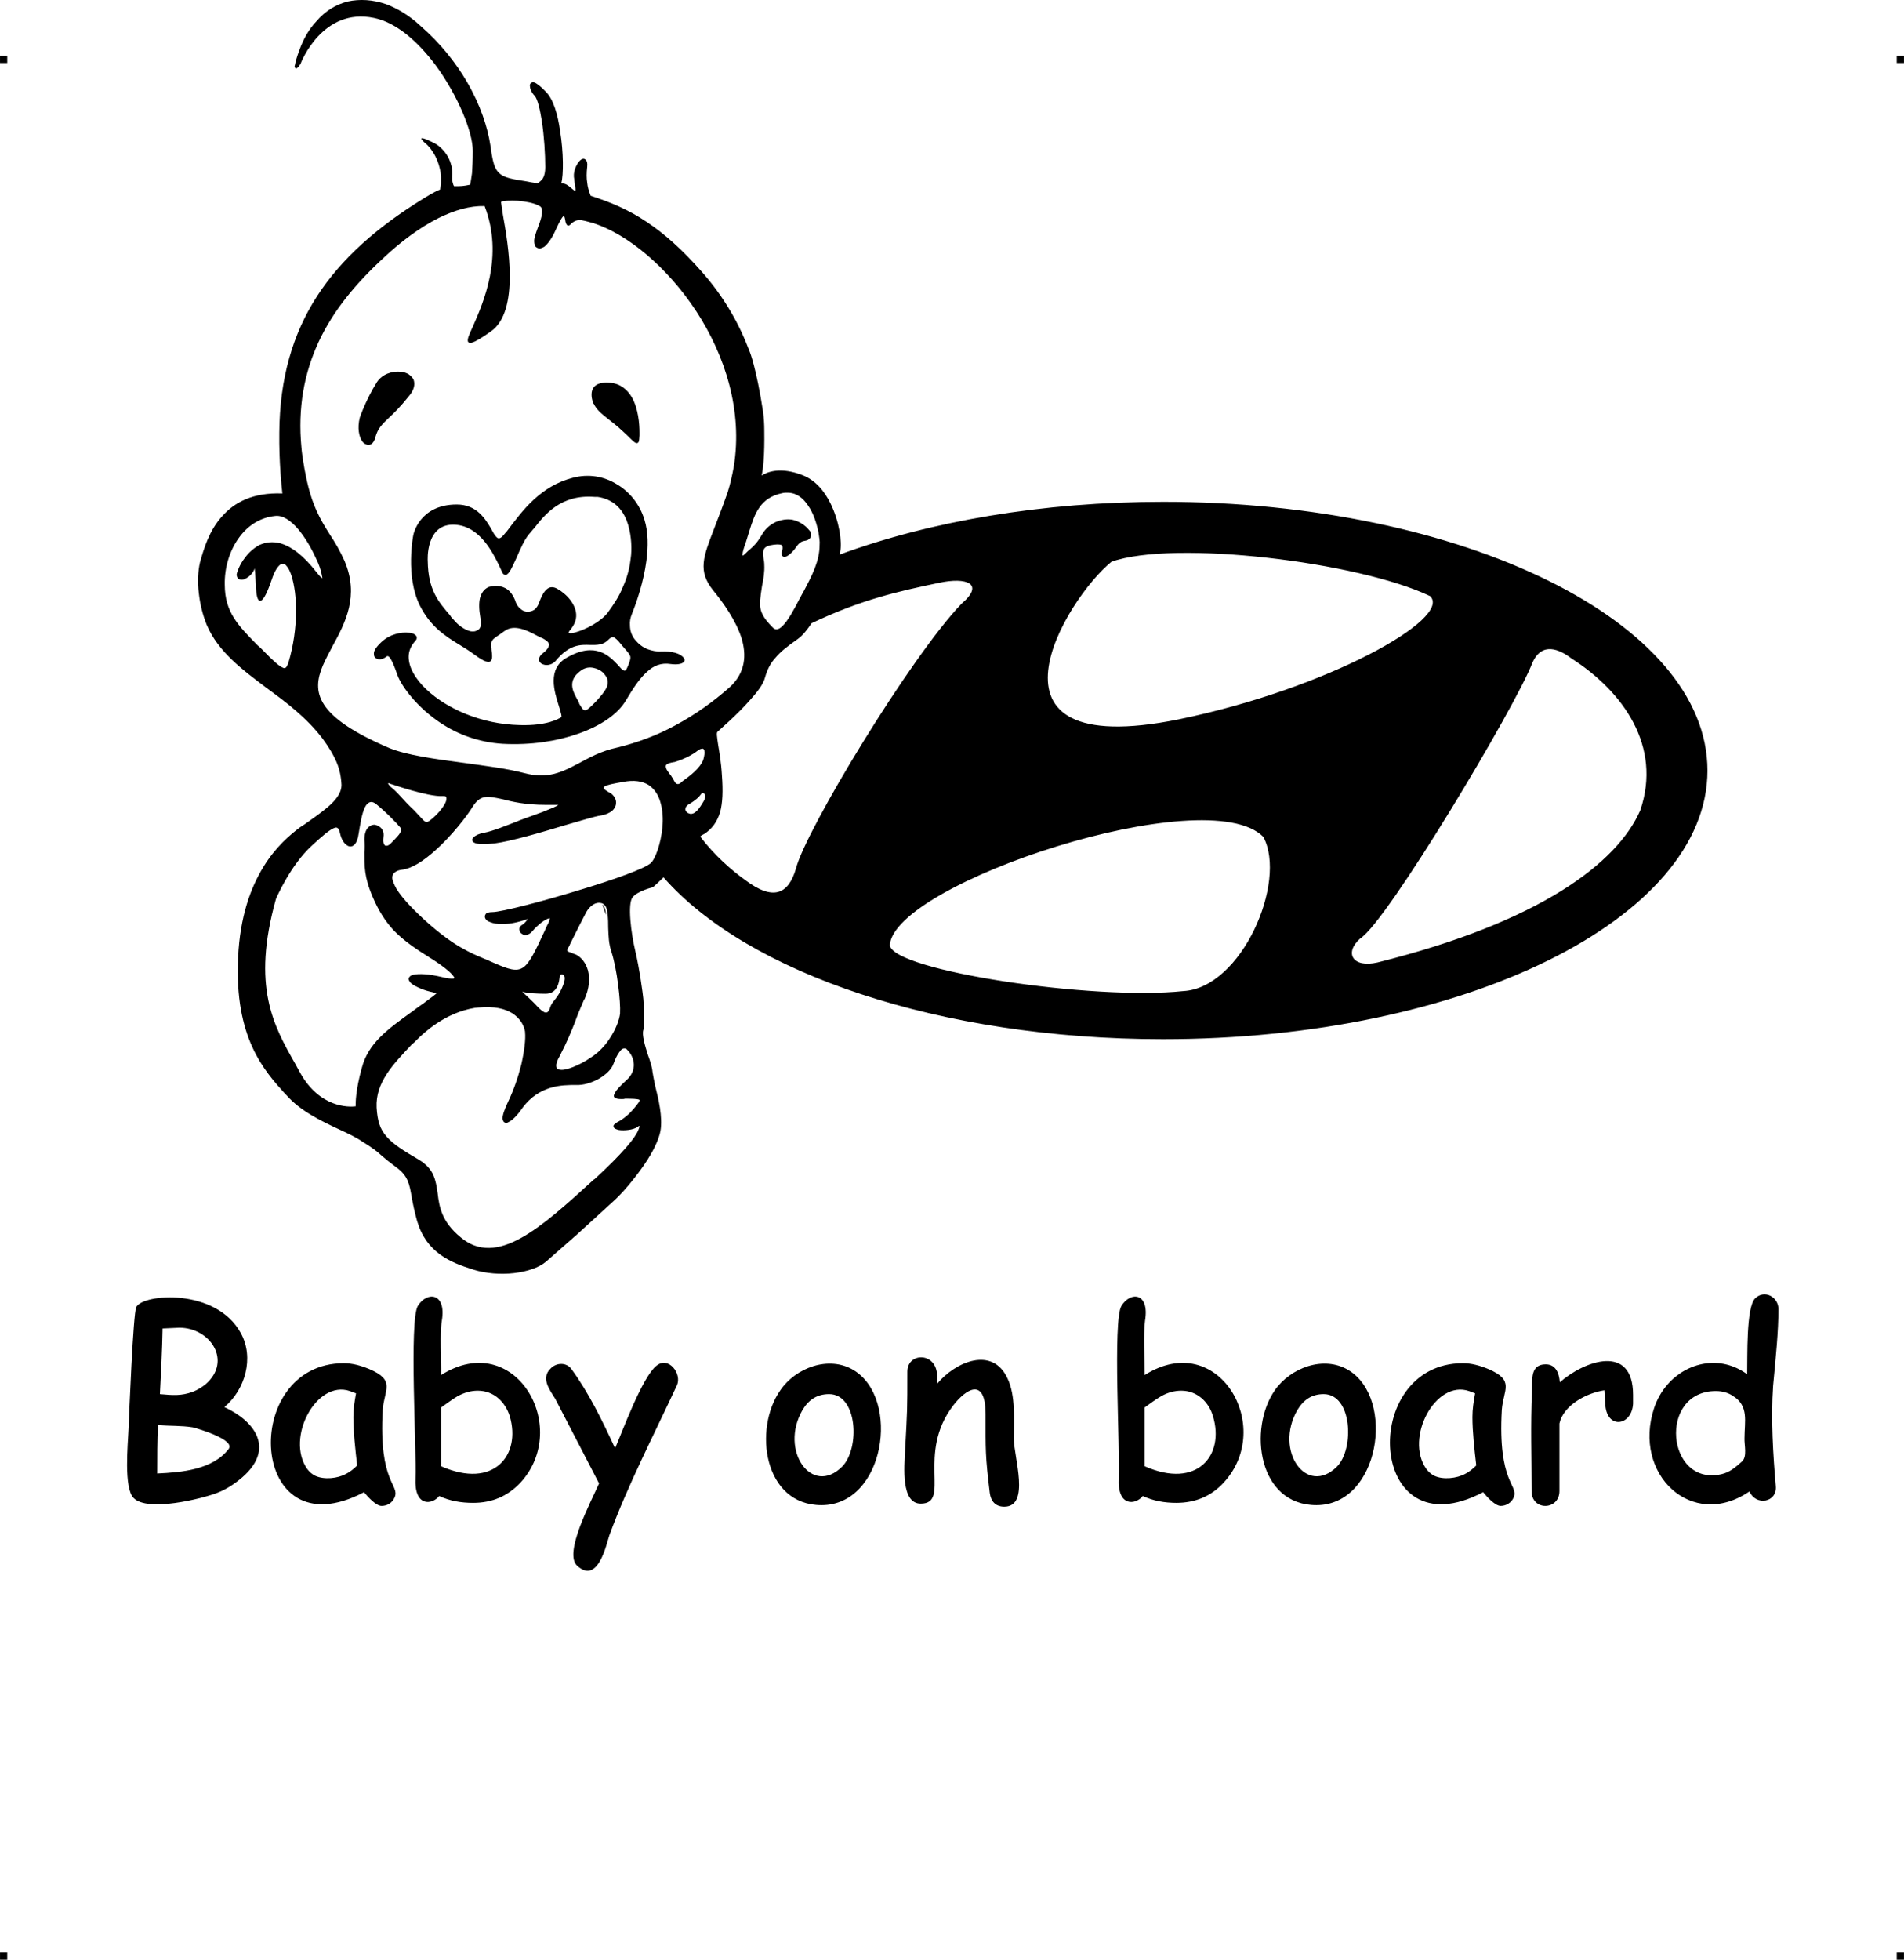 <?xml version="1.0" encoding="UTF-8"?>
<!DOCTYPE svg PUBLIC "-//W3C//DTD SVG 1.1//EN" "http://www.w3.org/Graphics/SVG/1.1/DTD/svg11.dtd">
<!-- Creator: CorelDRAW X7 -->
<?xml-stylesheet href="baby-hyundai.css" type="text/css"?>
<svg xmlns="http://www.w3.org/2000/svg" xml:space="preserve" width="4.994in" height="5.139in" version="1.1" style="shape-rendering:geometricPrecision; text-rendering:geometricPrecision; image-rendering:optimizeQuality; fill-rule:evenodd; clip-rule:evenodd"
viewBox="0 0 4990 5135"
 xmlns:xlink="http://www.w3.org/1999/xlink">
 <g id="Layer_x0020_1">
  <g id="_621840432">
   <rect class="fil0" y="146" width="18.958" height="19.065"/>
   <rect class="fil0" x="4971" y="146" width="18.958" height="19.065"/>
   <rect class="fil0" y="5116" width="18.958" height="19.065"/>
   <rect class="fil0" x="4971" y="5116" width="18.958" height="19.065"/>
  </g>
  <path class="fil1" d="M4497 3645c-152,0 -130,250 14,218 22,-5 36,-17 54,-33l0 0c15,-13 6,-44 7,-62 0,-43 12,-84 -30,-110 -13,-9 -29,-13 -45,-13zm-3755 -1895c7,3 10,-3 14,-14 27,-91 23,-180 8,-227 -4,-13 -9,-22 -14,-27 -4,-5 -9,-6 -13,-4 -8,4 -17,17 -25,41 -15,44 -25,58 -32,55 -8,-3 -9,-27 -10,-50 -1,-17 -2,-34 -3,-34 -1,-1 0,1 -1,3 -5,11 -14,19 -22,23l0 0c-4,2 -7,3 -10,3l-1 0c-3,0 -7,-1 -9,-3 -2,-2 -3,-5 -4,-9 0,-5 7,-27 23,-47 9,-12 22,-24 37,-32 16,-7 34,-10 56,-4 27,8 58,30 94,76 7,9 12,14 15,15 0,0 -1,-4 -2,-10 -2,-11 -7,-26 -15,-42 -23,-51 -66,-116 -107,-111 -40,4 -72,26 -94,56 -26,35 -39,81 -38,124 0,72 35,107 86,159 4,3 8,7 12,11 29,30 45,44 55,48zm2306 -435c-317,0 -610,51 -847,138 0,-3 1,-6 1,-8 5,-24 -2,-78 -25,-125 -16,-33 -40,-62 -74,-75 -57,-22 -91,-9 -107,1 4,-16 8,-52 7,-118 0,-16 -1,-32 -3,-48 -18,-117 -35,-158 -35,-158 -2,-5 -4,-10 -6,-15 -27,-69 -67,-135 -119,-194 -52,-59 -99,-101 -146,-132 -46,-31 -93,-51 -146,-68 -5,-13 -8,-23 -9,-34 -2,-12 -2,-25 0,-43 1,-9 -1,-15 -4,-17 -2,-3 -6,-4 -10,-2 -2,1 -5,3 -8,7 -8,10 -16,28 -12,46l0 2c2,14 4,23 3,29 -5,-3 -8,-6 -12,-9 -7,-6 -13,-11 -25,-12 6,-21 6,-81 -3,-136 -6,-44 -18,-84 -37,-103 -15,-16 -25,-23 -31,-25 -4,-1 -7,0 -9,2 -2,2 -3,5 -2,9 0,6 5,17 13,25 7,9 13,34 18,65 6,39 9,87 9,121 0,12 -2,22 -6,29 -4,6 -9,10 -14,13 -11,-1 -21,-3 -31,-5 -6,-1 -12,-2 -19,-3 -29,-5 -45,-10 -55,-23 -10,-12 -14,-33 -19,-69 -7,-46 -26,-105 -61,-165 -29,-50 -69,-101 -123,-148 -29,-27 -60,-45 -89,-56 -35,-12 -69,-14 -101,-7 -31,8 -59,25 -82,52 -19,20 -34,46 -45,77 -6,16 -10,30 -11,37 -1,2 -1,4 -1,5l0 0c2,5 4,6 8,2 2,-1 4,-3 6,-8l1 0 0 0 0 0c2,-7 59,-150 193,-122 59,12 115,62 161,123 59,80 98,176 98,225 0,25 -1,44 -2,59 -2,13 -3,22 -5,30 -17,4 -27,4 -36,4l0 0c-2,0 -4,0 -6,0 -2,-3 -3,-7 -4,-11 -1,-4 -1,-9 -1,-14 2,-19 -3,-37 -11,-52 -9,-16 -23,-30 -38,-37 -58,-29 -19,4 -17,5l0 0c0,1 31,26 37,83 0,7 0,14 0,20 -1,5 -2,10 -3,15 -6,2 -12,5 -19,9 -7,4 -16,9 -27,16 -118,73 -212,155 -276,254 -64,99 -98,216 -99,357 -1,79 6,142 8,160 -78,-3 -127,24 -159,61 -33,37 -47,84 -57,120 -5,22 -7,50 -3,80 3,28 10,57 21,84 30,70 92,116 157,165 52,38 105,78 146,132 17,23 29,43 37,62 8,19 12,38 13,60 0,35 -42,64 -84,94 -8,6 -17,12 -25,17 -25,19 -63,50 -96,104 -33,54 -61,129 -66,237 -10,210 68,296 123,357l4 4c36,41 90,67 137,89 24,11 45,21 61,32 29,18 39,26 51,37l0 0c9,8 19,16 39,31 30,22 34,43 40,78 3,17 7,37 14,62 12,41 33,68 60,88 26,19 56,30 88,40 32,10 71,13 106,9 34,-4 65,-14 84,-30 18,-16 49,-43 82,-72 34,-31 69,-63 92,-84 26,-23 58,-61 84,-99 22,-32 38,-65 42,-88 6,-36 -5,-83 -14,-118 -3,-15 -6,-29 -7,-37 -1,-12 -6,-28 -12,-44 -8,-25 -16,-52 -12,-65 4,-12 3,-44 0,-82 -1,-12 -10,-79 -21,-125 -11,-46 -21,-124 -7,-141 14,-17 53,-26 53,-26 9,-8 19,-17 28,-26 219,250 723,424 1309,424 788,0 1427,-315 1427,-704 0,-389 -639,-704 -1427,-704zm-921 318c131,-62 225,-83 335,-106 70,-15 120,2 58,55 -133,138 -409,594 -434,694 -20,68 -60,85 -133,30 -35,-25 -81,-65 -118,-114 3,-3 7,-5 11,-7 20,-13 33,-31 41,-56 7,-25 8,-57 5,-97 -2,-36 -7,-62 -10,-81 -3,-21 -5,-32 -1,-34 6,-6 51,-44 85,-83 19,-21 35,-42 39,-59 6,-21 14,-37 27,-51 13,-16 31,-30 58,-49 13,-9 25,-24 37,-42zm786 -161c163,-58 647,0 835,90 60,58 -269,243 -659,323 -559,113 -294,-318 -176,-413zm188 1125c-236,25 -759,-53 -769,-120 10,-163 832,-434 979,-284 63,118 -57,396 -210,404zm1198 -474c-60,138 -263,293 -689,399 -65,15 -88,-25 -45,-63 70,-43 408,-609 451,-722 25,-57 72,-35 102,-12 136,87 238,230 181,398zm-3149 -1552c-50,25 -99,62 -143,103 -74,68 -134,140 -172,222 -38,82 -55,173 -45,277 1,13 3,25 5,38 2,12 4,25 7,38 15,75 38,113 62,151 14,21 27,43 39,70 39,92 2,162 -32,224 -9,17 -18,34 -25,50 -29,69 -20,133 174,216 46,19 121,29 196,39 57,8 114,15 159,27 62,16 98,-3 142,-26 28,-15 58,-32 100,-41 53,-13 105,-32 154,-59 50,-27 97,-60 141,-99 42,-38 45,-85 31,-130 -15,-46 -47,-91 -74,-124 -41,-51 -26,-88 3,-163l0 0c10,-26 22,-57 35,-94 7,-22 12,-45 16,-67 24,-147 -23,-292 -98,-407 -76,-116 -180,-202 -269,-231 -11,-3 -21,-6 -32,-8 -14,-2 -22,5 -27,9l0 0c-2,3 -4,4 -6,5 -4,1 -7,-2 -9,-10 -1,-8 -3,-15 -4,-15 -3,0 -9,9 -21,35 -11,25 -22,39 -31,46 -5,2 -8,4 -12,4 -4,0 -7,-2 -10,-4 -2,-3 -4,-8 -4,-13 -1,-9 4,-22 9,-36 8,-21 16,-43 9,-55 -1,-1 -3,-3 -6,-4 -12,-7 -34,-11 -55,-13 -20,-1 -39,0 -44,3 0,0 0,0 0,0l0 0c0,1 2,14 5,34 14,78 44,252 -31,305 -38,27 -55,35 -60,28 -4,-6 3,-20 13,-42 26,-60 81,-182 30,-314 -39,-1 -79,11 -120,31l0 0zm166 1523c-38,-8 -57,-13 -78,21 -14,23 -54,75 -98,114 -29,26 -60,47 -87,50 -8,1 -13,3 -17,6 -6,4 -8,9 -8,16 1,8 5,17 11,28 16,26 47,58 83,90 68,60 110,78 154,96 6,3 12,5 18,8 78,34 82,27 134,-85 3,-7 6,-14 10,-21 2,-6 3,-9 3,-11 0,0 0,0 0,0 -2,0 -4,1 -7,2 -11,5 -27,18 -37,30l0 0c-8,10 -16,13 -23,12 -4,-1 -6,-3 -9,-5 -2,-2 -3,-5 -4,-8 -1,-4 1,-9 5,-12 6,-3 14,-11 17,-17l0 0c-50,18 -83,15 -99,8 -6,-2 -10,-5 -12,-9 -2,-4 -2,-8 1,-12l0 0c2,-3 8,-5 17,-5 24,0 136,-29 239,-61 82,-25 158,-52 176,-67 12,-10 27,-51 31,-94 2,-22 1,-45 -5,-65 -5,-19 -15,-35 -31,-46 -16,-10 -38,-14 -68,-8 -23,4 -40,7 -48,12 -4,3 -2,7 10,14 9,4 15,10 18,17 3,5 3,11 2,17 -1,5 -4,10 -9,15 -7,6 -18,11 -31,13 -15,2 -50,13 -92,25 -63,19 -141,42 -186,48 -28,3 -44,2 -51,-1 -5,-2 -7,-4 -7,-7 -1,-3 1,-6 3,-8 5,-5 15,-10 28,-12 22,-4 59,-19 97,-34 19,-7 38,-14 55,-20 25,-10 40,-16 42,-19 -1,0 -11,0 -34,0 -51,0 -86,-8 -113,-15zm-157 -8c-37,2 -132,-31 -132,-31l-1 0c-4,-2 -7,-3 -9,-3 0,2 3,6 7,10 8,6 15,13 26,25 8,9 19,21 35,36 6,6 11,12 15,16 17,19 17,19 34,5 12,-10 26,-26 33,-40 2,-4 3,-8 3,-11 0,-3 0,-5 -2,-6 -2,-1 -5,-1 -9,-1zm668 -118c-24,19 -60,29 -60,29l-1 0c-18,3 -22,7 -21,12 0,5 4,11 8,16 2,3 4,6 6,8 1,2 2,4 4,6 2,4 4,8 6,11 4,5 8,6 14,2 2,-2 5,-4 7,-6 17,-12 44,-32 53,-55 3,-10 4,-18 3,-23l0 0c0,-3 -1,-4 -2,-5l0 0c-1,-1 -3,-2 -4,-1 -4,0 -8,2 -13,6zm-1 125c-8,7 -18,13 -20,14l0 0c-4,2 -6,5 -8,7l0 0c-1,2 -2,5 -2,7 0,2 2,4 3,6 2,3 5,4 8,5 6,2 13,-1 19,-7 7,-7 13,-17 19,-27 4,-7 4,-13 2,-17 -1,-1 -2,-2 -3,-2 0,-1 -1,-1 -2,-1l0 0c-1,0 -3,0 -4,2 -3,4 -7,9 -12,13zm-1010 124c-55,51 -91,134 -93,139 -64,229 -6,332 51,432l0 0c4,8 9,16 12,22 52,94 129,91 146,89 0,-11 0,-42 16,-100 17,-66 68,-102 133,-149 5,-4 11,-8 19,-14l10 -7c24,-18 34,-25 34,-27 0,0 -4,0 -10,-2 -9,-2 -22,-5 -37,-12 -13,-6 -21,-11 -24,-17 -3,-4 -3,-8 0,-11 2,-3 6,-5 11,-6 14,-3 40,-2 73,6 16,4 27,5 32,4 1,-1 2,-1 2,-1 0,-2 -2,-4 -5,-8 -10,-12 -34,-30 -68,-51 -37,-23 -65,-44 -87,-67 -22,-24 -39,-51 -54,-86 -23,-53 -22,-83 -22,-118 1,-10 1,-21 0,-33 0,-19 6,-30 14,-35 4,-3 8,-4 13,-4 4,1 8,2 12,5 8,5 13,15 11,27 -1,8 -1,14 1,18 1,2 2,4 4,5 1,0 3,0 5,0 3,-1 7,-3 11,-8 2,-2 5,-5 7,-7 12,-13 24,-24 15,-34 -2,-2 -5,-5 -7,-8 -12,-12 -25,-27 -54,-51 -14,-12 -24,-6 -31,8 -8,17 -12,44 -16,68 -2,15 -6,24 -11,29 -4,4 -7,5 -11,5 -4,0 -8,-2 -11,-5 -7,-5 -13,-16 -16,-30 -3,-13 -7,-17 -16,-13 -12,5 -30,20 -59,47zm567 385c-1,0 -2,-1 -2,-1l-1 0c-8,-1 -11,-3 -11,-3 0,1 7,8 16,16 7,7 15,14 22,22 8,9 16,15 21,17 2,0 3,0 5,0 1,0 2,-1 3,-2 2,-2 4,-5 5,-9 3,-10 7,-15 12,-21 6,-8 14,-17 23,-40 5,-13 5,-21 2,-25 -1,-1 -2,-2 -3,-2 -2,-1 -3,-1 -5,0 -2,0 -3,1 -3,1l0 0 0 2c-1,12 -4,47 -37,47 -26,0 -41,-2 -47,-2zm-291 123c-3,3 -5,5 -6,6l-7 6c-50,53 -95,100 -92,165 2,35 9,57 26,76 17,20 44,37 85,61 40,24 44,54 49,88 4,34 10,74 60,115 95,80 210,-24 349,-151l0 0 2 -1c76,-70 107,-109 115,-129 2,-5 3,-8 3,-10 0,0 0,-1 0,-1 -1,0 -3,1 -5,3 -12,8 -35,10 -49,8 -4,-1 -7,-2 -9,-3 -4,-2 -6,-5 -5,-9 1,-2 4,-5 9,-8 12,-6 22,-14 31,-22 9,-9 17,-18 25,-29 3,-4 4,-7 3,-8 -5,-3 -22,-3 -38,-3 -3,1 -6,1 -9,1 -20,0 -24,-6 -17,-17 4,-8 15,-19 29,-32 13,-11 19,-24 20,-37 1,-14 -4,-28 -14,-40 -2,-2 -4,-4 -6,-6 -3,-1 -6,-1 -9,0 -3,1 -6,5 -9,9l0 0c-6,8 -11,19 -15,30 -5,15 -20,29 -39,40 -18,10 -40,17 -59,16 -19,0 -44,0 -69,8 -25,8 -50,23 -71,51 -15,22 -28,34 -37,38 -4,3 -8,3 -11,1 -3,-2 -4,-5 -5,-10 0,-9 5,-24 15,-45 14,-29 26,-64 34,-96 8,-35 12,-67 10,-85 0,-1 0,-2 0,-2 -3,-17 -13,-34 -32,-47 -20,-13 -49,-20 -90,-16 -3,0 -7,1 -10,1 -79,13 -135,67 -152,84zm443 -332c-19,36 -42,83 -42,83l0 1c-7,11 -8,14 -5,16 2,1 5,2 8,3 4,2 8,3 12,5l0 0 1 0c14,7 26,21 32,42 5,20 4,46 -9,75l0 0 -2 2 0 1c-10,23 -17,40 -23,57 -10,25 -19,48 -40,89 -7,12 -10,21 -9,27 0,4 2,7 5,8 3,1 8,2 15,1 19,-3 47,-16 69,-31 21,-13 39,-32 51,-51 16,-24 25,-48 27,-65 1,-16 -1,-45 -5,-75 -4,-33 -11,-67 -17,-85 -8,-24 -8,-42 -9,-65 0,-11 0,-23 -2,-38 -1,-10 -3,-17 -8,-22 -3,-3 -7,-5 -11,-5 -4,-1 -9,0 -14,2 -10,5 -18,13 -24,25l0 0zm529 -1102c-5,0 -9,0 -13,1 -59,12 -73,54 -87,99 -3,10 -6,19 -9,29 -5,14 -9,26 -9,33 0,1 0,2 1,3 1,-1 3,-2 6,-5 5,-5 9,-9 13,-12 11,-10 18,-16 32,-40 9,-15 23,-26 37,-32 18,-7 36,-8 49,-3 10,3 20,9 28,16 4,4 8,8 11,12 3,5 4,10 2,14 0,1 -1,2 -2,4 -4,5 -8,6 -13,7 -7,1 -14,3 -23,16 -8,12 -18,21 -24,24 -3,2 -6,2 -8,2 -3,0 -5,-2 -6,-5 -1,-2 -1,-6 1,-11l0 0c2,-8 1,-13 -2,-15 -6,-2 -15,-2 -30,1 -20,5 -19,16 -17,34 1,5 2,11 2,17 1,18 -2,37 -6,56 -2,13 -4,26 -5,38 -1,14 1,25 6,35 5,11 14,22 27,35 7,8 16,6 25,-3 15,-14 31,-44 45,-71 2,-4 5,-9 7,-13l3 -5c23,-44 43,-81 43,-124 1,-9 -1,-21 -3,-34 -5,-23 -13,-49 -27,-69 -13,-20 -31,-34 -54,-34zm-1121 -197c0,0 15,-45 45,-93 14,-21 40,-29 61,-27 8,0 15,3 21,6 6,4 11,9 14,15 4,12 2,27 -14,45 -20,25 -36,41 -50,54 -19,18 -30,29 -36,51 -3,12 -8,18 -14,20 -4,1 -8,1 -11,-1 -4,-1 -7,-4 -10,-8 -8,-12 -13,-34 -6,-62l0 0zm612 -37c0,0 -26,-60 44,-54 27,2 45,18 57,38 17,30 20,70 20,92 0,3 0,6 0,8 -1,15 -1,21 -9,20l0 0c-3,-1 -8,-5 -17,-14 -5,-5 -11,-11 -20,-19 -14,-13 -26,-22 -36,-30 -19,-15 -30,-24 -38,-40l-1 -1zm-472 346c0,-1 15,-81 114,-81 53,0 75,38 91,65l0 0c5,10 10,18 15,22 5,4 11,1 21,-12l3 -3c44,-59 90,-120 174,-142 41,-11 81,-4 114,16 35,20 62,54 74,94 10,32 10,70 5,108 -7,53 -25,107 -38,139 -4,10 -6,20 -5,30 0,14 5,27 13,37 9,11 20,20 33,25 11,4 24,7 37,6 26,-1 45,5 53,12 4,3 6,6 7,9 1,3 -1,7 -5,9 -5,3 -15,5 -31,3 -25,-4 -45,4 -63,21 -19,17 -36,43 -55,75 -21,35 -65,66 -126,87 -54,19 -122,30 -197,26 -63,-4 -117,-25 -160,-53 -64,-42 -104,-97 -115,-126 -8,-23 -14,-38 -20,-46 -3,-5 -7,-6 -10,-3 -6,5 -15,8 -22,6 -3,-1 -5,-2 -7,-4 -2,-2 -3,-5 -3,-9 -1,-7 4,-17 19,-31 23,-22 53,-27 72,-25 5,0 9,1 13,3 4,2 7,4 8,8 1,3 0,7 -4,11 -11,12 -17,26 -17,41 0,13 4,28 12,42 8,15 20,30 35,44 53,50 144,91 245,93 35,1 60,-3 78,-8 17,-5 26,-10 30,-13 2,-1 -1,-12 -6,-28 -12,-38 -32,-99 21,-128 75,-43 111,-4 134,20 6,7 11,13 15,14 4,2 7,-2 12,-15 8,-21 7,-22 -4,-36 -3,-3 -5,-6 -8,-9 -10,-12 -17,-21 -23,-25 -5,-4 -10,-3 -16,3 -15,16 -31,15 -49,15 -25,-1 -55,-2 -91,42 -8,9 -20,12 -29,10l0 0c-4,-1 -7,-2 -9,-4l0 0c-3,-2 -5,-5 -5,-8 -1,-5 1,-11 8,-17 11,-8 17,-16 18,-23 0,-6 -5,-11 -16,-17 -5,-2 -10,-4 -15,-7 -26,-14 -60,-31 -85,-13 -6,4 -10,7 -14,10 -20,13 -24,16 -21,37l0 2c2,13 3,24 -1,29l0 0c-5,7 -17,4 -44,-16 -12,-9 -25,-17 -38,-25 -38,-23 -77,-48 -105,-104 -38,-77 -17,-183 -17,-183l0 0zm110 -28c-79,-5 -72,95 -72,95l0 0c1,76 28,107 59,143 2,4 5,7 9,11 13,16 29,26 43,30 6,1 12,1 16,-1 4,-1 8,-4 10,-8 3,-6 4,-14 1,-26 -4,-23 -4,-40 -1,-52 5,-19 16,-26 23,-29 7,-2 26,-6 43,3 10,5 19,15 26,32 3,11 9,19 16,24 5,4 11,6 17,6 6,0 12,-2 17,-5 5,-4 9,-9 12,-17 6,-16 12,-29 20,-36 8,-8 19,-9 32,0 4,2 9,6 14,10 11,9 22,22 28,37 6,15 6,32 -4,48 -2,3 -4,6 -6,9 -5,5 -6,8 -6,10l0 0c0,0 1,0 3,0 3,1 8,0 15,-2 26,-7 67,-28 85,-52 16,-22 30,-43 39,-66 10,-22 17,-45 20,-69 1,-5 1,-10 2,-16 2,-25 0,-60 -12,-91 -12,-30 -35,-55 -76,-61l0 0c-3,0 -5,0 -8,0 -88,-7 -131,47 -158,82 -5,5 -9,11 -13,15 -13,15 -24,41 -34,64 -9,19 -16,36 -23,41 -4,4 -8,3 -12,-1 -2,-4 -5,-10 -9,-19 -17,-35 -51,-105 -116,-109zm319 456c3,5 6,10 6,13 7,12 11,18 16,17 5,0 13,-8 27,-22 14,-15 24,-27 29,-38 4,-10 4,-20 -2,-29 -2,-3 -5,-7 -8,-10 -7,-6 -15,-10 -25,-12 -10,-2 -20,-1 -31,6 -4,3 -8,6 -13,11 -22,24 -7,49 1,64zm76 566c-3,-9 -6,-17 -9,-26l1 0c4,5 7,12 8,22l0 4zm3059 1234c-6,87 0,182 7,263l0 0c4,43 -52,53 -69,14 -151,103 -307,-45 -250,-218 8,-24 20,-45 36,-63l0 0c50,-57 137,-78 208,-26 1,-44 -3,-176 21,-199 25,-24 61,-3 61,28 0,59 -7,127 -14,201l0 0zm-367 47c-3,59 -70,69 -73,0l-2 -35c-48,7 -108,40 -118,87l0 177 0 0c0,51 -73,53 -73,0 0,-88 -3,-172 1,-261l0 0c1,-31 -5,-71 36,-71 26,0 35,22 37,47 65,-57 192,-102 192,33l0 23zm-421 35c0,-21 3,-40 7,-62l-16 -6 0 0c-88,-30 -169,123 -112,204l0 0c6,8 13,14 21,18l0 0c23,11 59,7 81,-5l0 0c10,-5 20,-13 29,-22 -5,-44 -10,-88 -10,-127zm74 233c-15,0 -37,-25 -46,-36 -304,160 -327,-338 -53,-338 22,0 44,6 66,15l0 0c71,30 40,54 36,107l0 0c-11,194 45,196 31,230 -6,14 -20,22 -34,22zm-464 -293c-31,0 -53,15 -69,42l0 0c-61,106 24,227 104,148 46,-47 40,-190 -35,-190zm-19 291c-153,0 -179,-200 -109,-301l0 0c41,-59 128,-92 193,-53 124,75 82,354 -84,354l0 0zm-354 -300c-18,0 -36,5 -52,14l0 0c-14,8 -29,19 -44,30l0 154c138,61 210,-29 179,-131 -11,-38 -42,-67 -83,-67l0 0zm-13 294c-31,0 -60,-5 -88,-18 -19,24 -67,29 -63,-47 4,-69 -16,-413 7,-451 24,-39 74,-35 62,38 -5,36 -1,104 -1,143 193,-122 342,136 207,282 -33,36 -75,53 -124,53l0 0zm-451 10c-23,0 -35,-14 -38,-36l0 0c-12,-99 -11,-113 -11,-206 0,-100 -52,-66 -85,-23l0 0c-97,127 -5,257 -85,257 -52,0 -43,-97 -41,-138 6,-112 6,-105 6,-208 0,-51 77,-52 78,11l0 21c48,-58 146,-100 185,-13l0 0c21,45 16,106 16,157l0 0c0,47 44,178 -25,178zm-459 -295c-32,0 -54,15 -70,42l0 0c-61,106 25,227 104,148 47,-47 41,-190 -34,-190zm-20 291c-152,0 -179,-200 -108,-301l0 0c40,-59 127,-92 192,-53 124,75 82,354 -84,354zm-379 -314c-59,127 -129,262 -177,393l0 0c-7,20 -29,130 -84,80 -37,-32 35,-166 57,-216l-115 -222c-15,-24 -38,-54 -12,-79l0 0c15,-16 42,-17 55,2l0 0c44,60 80,133 114,207 19,-44 71,-186 108,-216 32,-27 68,21 54,51zm-522 14c-18,0 -35,5 -52,14l0 0c-14,8 -28,19 -44,30l0 154c138,61 210,-29 180,-131 -12,-38 -42,-67 -84,-67l0 0zm-12 294c-32,0 -61,-5 -89,-18 -19,24 -66,29 -62,-47 3,-69 -17,-413 6,-451 24,-39 75,-35 63,38 -6,36 -1,104 -2,143 193,-122 342,136 208,282l0 0c-34,36 -75,53 -124,53zm-314 -225c0,-21 3,-40 7,-62l-16 -6 0 0c-88,-30 -169,123 -112,204l0 0c6,8 13,14 21,18l0 0c24,11 59,7 81,-5l0 0c10,-5 20,-13 29,-22 -5,-44 -10,-88 -10,-127zm74 233c-15,0 -37,-25 -46,-36 -304,160 -327,-338 -53,-338 22,0 44,6 66,15l0 0c71,30 40,54 36,107l0 0c-11,194 46,196 31,230 -6,14 -19,22 -34,22zm-495 -206c-31,-5 -60,-3 -91,-6 -2,43 -2,84 -2,127 65,-3 145,-10 187,-64 19,-24 -78,-53 -94,-57zm-35 -261l-44 2c-1,57 -4,114 -7,172 34,3 56,5 86,-6l0 0c13,-5 24,-12 34,-20l0 0c70,-61 12,-148 -69,-148l0 0zm101 432c-40,16 -185,52 -221,14 -26,-26 -15,-140 -13,-183 1,-30 12,-301 20,-317 17,-35 209,-51 274,68 36,65 11,149 -43,194 84,39 131,111 47,184 -20,17 -41,31 -64,40l0 0z"/>
 </g>
</svg>
